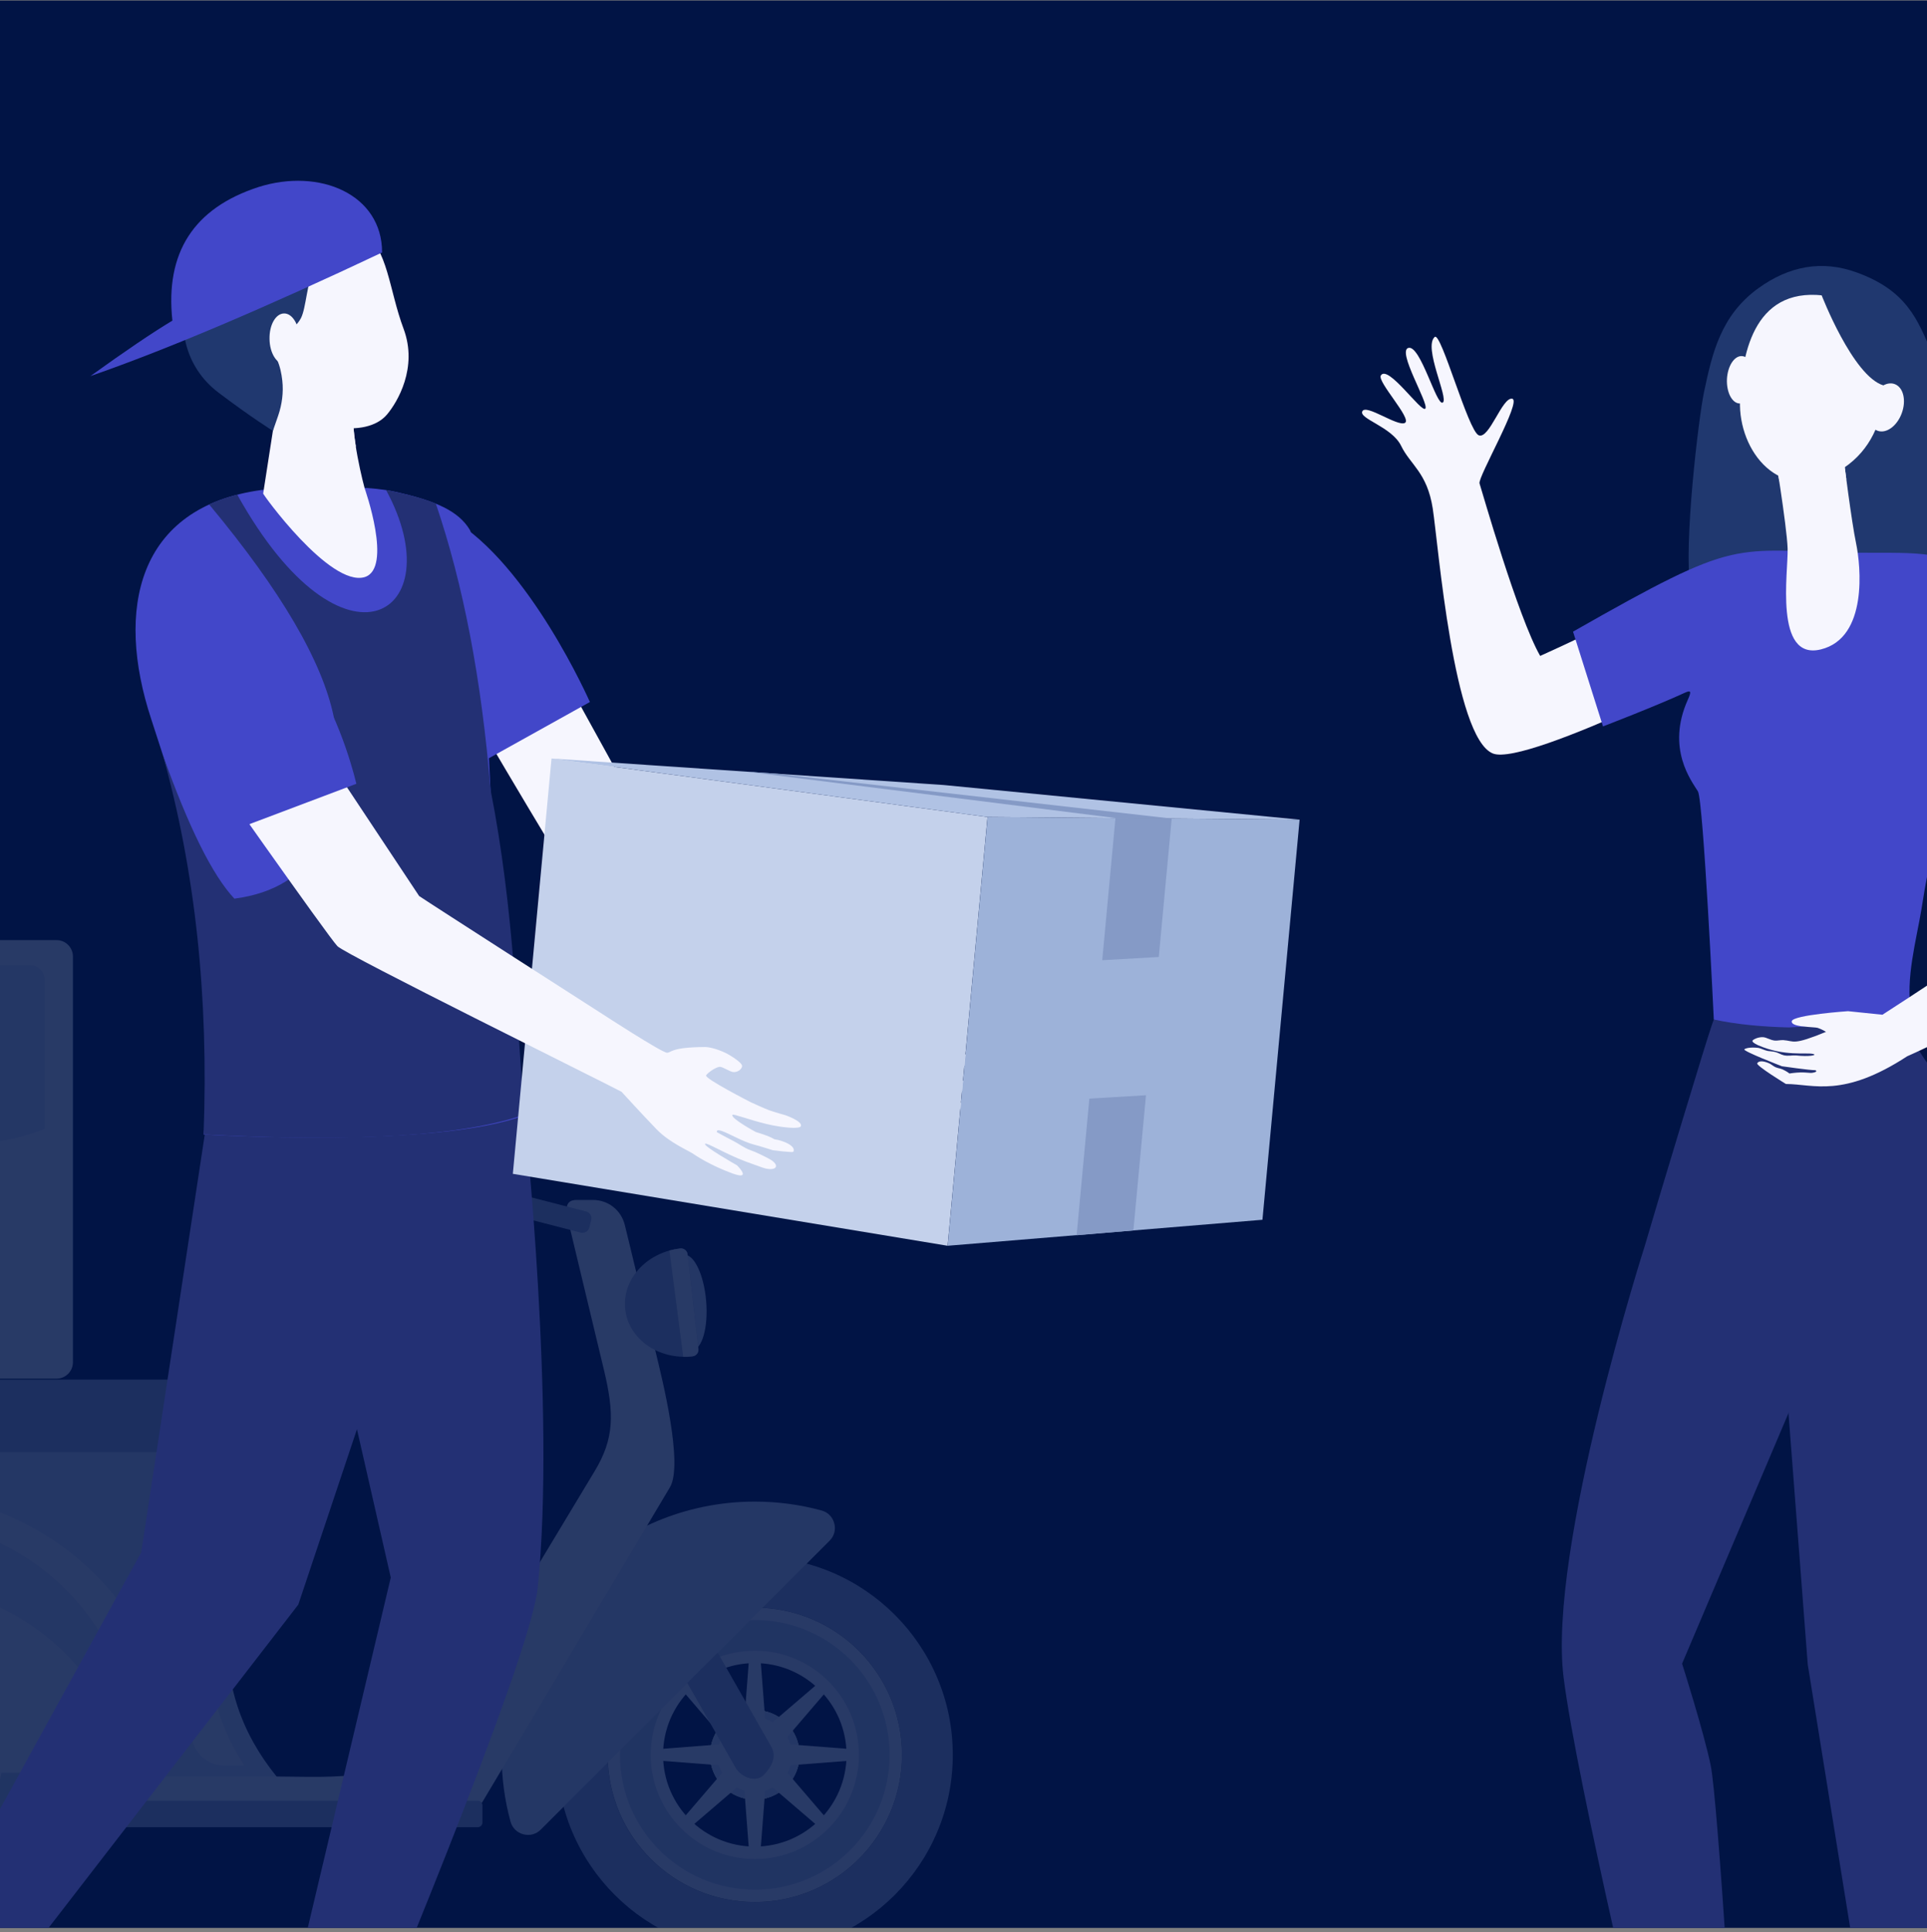 <?xml version="1.0" encoding="UTF-8"?> <svg xmlns="http://www.w3.org/2000/svg" width="412" height="413" viewBox="0 0 412 413" fill="none"><rect x="0" y="0" width="412" height="413" fill="#808080" stroke="none"/><g clip-path="url(#clip0_3581_4564)"><rect width="412" height="412" transform="translate(0 0.106)" fill="#011445"></rect><g opacity="0.2"><path fill-rule="evenodd" clip-rule="evenodd" d="M-21.653 343.658C-39.026 343.658 -53.119 357.74 -53.119 375.124C-53.119 392.491 -39.026 406.583 -21.653 406.583C-4.276 406.583 9.812 392.491 9.812 375.124C9.812 357.74 -4.276 343.658 -21.653 343.658ZM-21.653 332.779C1.736 332.779 20.691 351.74 20.691 375.124C20.691 398.502 1.736 417.462 -21.653 417.462C-45.038 417.462 -63.992 398.502 -63.992 375.124C-63.992 351.74 -45.038 332.779 -21.653 332.779Z" fill="#859AC6"></path><path fill-rule="evenodd" clip-rule="evenodd" d="M-21.66 355.505C-32.489 355.505 -41.277 364.287 -41.277 375.123C-41.277 385.958 -32.489 394.734 -21.66 394.734C-10.824 394.734 -2.042 385.958 -2.042 375.123C-2.042 364.287 -10.824 355.505 -21.66 355.505ZM-21.66 343.657C-4.282 343.657 9.806 357.739 9.806 375.123C9.806 392.49 -4.282 406.582 -21.66 406.582C-39.032 406.582 -53.125 392.49 -53.125 375.123C-53.125 357.739 -39.032 343.657 -21.66 343.657Z" fill="#C4D1EB"></path><path fill-rule="evenodd" clip-rule="evenodd" d="M-21.64 346.299C-37.556 346.299 -50.461 359.203 -50.461 375.125C-50.461 391.047 -37.556 403.94 -21.64 403.94C-5.719 403.94 7.186 391.047 7.186 375.125C7.186 359.203 -5.719 346.299 -21.64 346.299ZM-21.64 397.387C-33.932 397.387 -43.896 387.406 -43.896 375.125C-43.896 362.828 -33.932 352.864 -21.64 352.864C-9.343 352.864 0.622 362.828 0.622 375.125C0.622 387.406 -9.343 397.387 -21.64 397.387Z" fill="#9DB2D9"></path><path fill-rule="evenodd" clip-rule="evenodd" d="M161.395 384.684C166.657 384.684 170.955 380.386 170.955 375.125C170.955 369.852 166.657 365.56 161.395 365.56C156.128 365.56 151.836 369.852 151.836 375.125C151.836 380.386 156.128 384.684 161.395 384.684Z" fill="#A6C1C0"></path><path fill-rule="evenodd" clip-rule="evenodd" d="M168.135 368.362C171.869 372.096 171.869 378.152 168.135 381.886C164.407 385.62 158.346 385.62 154.617 381.886C150.878 378.152 150.878 372.096 154.617 368.362C158.346 364.623 164.406 364.623 168.135 368.362Z" fill="#A6C1C0"></path><path fill-rule="evenodd" clip-rule="evenodd" d="M170.955 375.125C170.955 380.408 166.673 384.684 161.395 384.684C156.117 384.684 151.836 380.408 151.836 375.125C151.836 369.841 156.117 365.56 161.395 365.56C166.673 365.56 170.955 369.841 170.955 375.125Z" fill="#A6C1C0"></path><path fill-rule="evenodd" clip-rule="evenodd" d="M168.135 381.886C164.407 385.62 158.346 385.62 154.617 381.886C150.878 378.152 150.878 372.096 154.617 368.362C158.346 364.623 164.407 364.623 168.135 368.362C171.869 372.096 171.869 378.152 168.135 381.886Z" fill="#A6C1C0"></path><path fill-rule="evenodd" clip-rule="evenodd" d="M161.395 384.684C156.117 384.684 151.836 380.408 151.836 375.125C151.836 369.841 156.117 365.56 161.395 365.56C166.673 365.56 170.955 369.841 170.955 375.125C170.955 380.408 166.673 384.684 161.395 384.684Z" fill="#A6C1C0"></path><path fill-rule="evenodd" clip-rule="evenodd" d="M154.617 381.886C150.878 378.152 150.878 372.096 154.617 368.362C158.346 364.623 164.401 364.623 168.135 368.362C171.869 372.096 171.869 378.152 168.135 381.886C164.401 385.62 158.346 385.62 154.617 381.886Z" fill="#A6C1C0"></path><path fill-rule="evenodd" clip-rule="evenodd" d="M151.836 375.125C151.836 369.841 156.117 365.56 161.39 365.56C166.674 365.56 170.955 369.841 170.955 375.125C170.955 380.408 166.674 384.684 161.39 384.684C156.118 384.684 151.836 380.408 151.836 375.125Z" fill="#B0C2E4"></path><path fill-rule="evenodd" clip-rule="evenodd" d="M161.376 343.658C143.998 343.658 129.916 357.74 129.916 375.124C129.916 392.491 143.998 406.583 161.376 406.583C178.754 406.583 192.835 392.491 192.835 375.124C192.835 357.74 178.754 343.658 161.376 343.658ZM161.376 332.779C184.76 332.779 203.714 351.74 203.714 375.124C203.714 398.502 184.759 417.462 161.376 417.462C137.986 417.462 119.031 398.502 119.031 375.124C119.031 351.74 137.986 332.779 161.376 332.779Z" fill="#859AC6"></path><path fill-rule="evenodd" clip-rule="evenodd" d="M161.382 355.505C150.547 355.505 141.765 364.287 141.765 375.123C141.765 385.958 150.547 394.734 161.382 394.734C172.211 394.734 180.993 385.958 180.993 375.123C180.993 364.287 172.211 355.505 161.382 355.505ZM161.382 343.657C178.76 343.657 192.841 357.739 192.841 375.123C192.841 392.49 178.76 406.582 161.382 406.582C144.004 406.582 129.922 392.49 129.922 375.123C129.922 357.739 144.004 343.657 161.382 343.657Z" fill="#C4D1EB"></path><path fill-rule="evenodd" clip-rule="evenodd" d="M161.381 346.299C145.46 346.299 132.555 359.203 132.555 375.125C132.555 391.047 145.46 403.94 161.381 403.94C177.302 403.94 190.202 391.047 190.202 375.125C190.202 359.203 177.302 346.299 161.381 346.299ZM161.381 397.387C149.095 397.387 139.119 387.406 139.119 375.125C139.119 362.828 149.095 352.864 161.381 352.864C173.672 352.864 183.637 362.828 183.637 375.125C183.637 387.406 173.672 397.387 161.381 397.387Z" fill="#9DB2D9"></path><path fill-rule="evenodd" clip-rule="evenodd" d="M157.536 368.141C158.062 367.856 158.598 367.626 159.157 367.473L160.208 353.752H162.54L163.597 367.473C164.161 367.626 164.697 367.856 165.212 368.141L175.664 359.189L176.485 360.016L177.312 360.831L168.355 371.278C168.645 371.798 168.859 372.346 169.023 372.898L182.744 373.955V376.288L169.023 377.345C168.859 377.897 168.645 378.439 168.355 378.965L177.312 389.406L176.485 390.227L175.664 391.054L165.212 382.091C164.697 382.387 164.15 382.6 163.597 382.765L162.54 396.485H160.208L159.157 382.765C158.598 382.6 158.062 382.387 157.536 382.102L147.089 391.054L146.268 390.227L145.447 389.406L154.399 378.965C154.119 378.439 153.89 377.897 153.731 377.344L140.016 376.287V373.955L153.731 372.898C153.889 372.345 154.119 371.798 154.399 371.278L145.447 360.831L146.268 360.016L147.089 359.189L157.536 368.141Z" fill="#C4D1EB"></path><path fill-rule="evenodd" clip-rule="evenodd" d="M125.234 321.637L132.899 317.208L164.896 373.372C166.111 375.479 164.995 377.691 163.286 379.422C161.556 381.146 158.435 379.914 157.231 377.801L125.234 321.637Z" fill="#859AC6"></path><path fill-rule="evenodd" clip-rule="evenodd" d="M161.387 320.985C166.315 320.985 171.1 321.648 175.639 322.88C177.013 323.252 177.999 324.254 178.366 325.623C178.732 326.997 178.366 328.36 177.358 329.362L115.627 391.099C114.625 392.101 113.262 392.457 111.893 392.101C110.519 391.74 109.517 390.738 109.144 389.369C107.907 384.836 107.25 380.056 107.25 375.123C107.25 345.229 131.488 320.985 161.387 320.985Z" fill="#B0C2E4"></path><path fill-rule="evenodd" clip-rule="evenodd" d="M-23.275 310.407L60.718 309.181C44.856 340.328 44.156 362.836 60.718 381.621H22.233L19.512 378.933H-73.175C-75.524 378.933 -77.55 378.019 -79.099 376.245C-80.643 374.476 -81.279 372.358 -80.972 370.025C-76.751 338.401 -57.429 314.919 -26.697 313.287C-23.035 313.09 -22.58 311.239 -23.275 310.407Z" fill="#B0C2E4"></path><path fill-rule="evenodd" clip-rule="evenodd" d="M47.968 377.39H52.217C39.301 357.286 43.971 334.98 53.903 313.513L50.58 313.556C47.667 313.6 45.197 315.303 44.136 318.013C36.777 336.579 33.831 355.462 41.497 373.142C42.641 375.775 45.099 377.39 47.968 377.39Z" fill="#C4D1EB"></path><path fill-rule="evenodd" clip-rule="evenodd" d="M21.436 379.749H58.88C70.794 379.749 86.803 381.469 94.287 369.035L127.154 314.459C131.332 307.522 131.375 302.233 129.114 292.788L121.602 261.477C120.934 258.69 120.628 256.5 123.3 256.5H126.738C130.034 256.5 132.81 258.679 133.593 261.882L140.24 289.241C141.581 294.771 146.142 313.047 143.229 317.936L103.02 385.4H20.664C21.014 383.549 21.272 381.666 21.436 379.749Z" fill="#C4D1EB"></path><path fill-rule="evenodd" clip-rule="evenodd" d="M102.149 384.934H20.001C19.459 384.934 19.016 385.383 19.016 385.925V389.593C19.016 390.14 19.459 390.584 20.001 390.584H102.149C102.697 390.584 103.146 390.14 103.146 389.593V385.925C103.146 385.382 102.697 384.934 102.149 384.934Z" fill="#859AC6"></path><path fill-rule="evenodd" clip-rule="evenodd" d="M-21.767 319.189C8.521 319.189 33.542 341.73 37.446 370.951C37.725 373.031 37.15 374.937 35.76 376.524C34.369 378.107 32.557 378.933 30.454 378.933H-73.983C-76.096 378.933 -77.903 378.107 -79.294 376.524C-80.685 374.937 -81.254 373.031 -80.98 370.951C-77.071 341.731 -52.05 319.189 -21.767 319.189Z" fill="#C4D1EB"></path><path fill-rule="evenodd" clip-rule="evenodd" d="M-21.768 324.96C3.949 324.96 25.192 344.096 28.499 368.903C28.74 370.677 28.253 372.292 27.076 373.639C26.922 373.814 26.758 373.978 26.594 374.132C20.1 353.6 0.905 338.724 -21.767 338.724C-44.44 338.724 -63.635 353.6 -70.129 374.132C-70.293 373.978 -70.452 373.814 -70.605 373.639C-71.782 372.292 -72.275 370.677 -72.034 368.903C-68.722 344.095 -47.479 324.96 -21.768 324.96Z" fill="#B0C2E4"></path><path fill-rule="evenodd" clip-rule="evenodd" d="M-24.75 294.902H61.066C62.095 294.902 62.939 295.74 62.939 296.764V308.546C62.939 309.57 62.095 310.408 61.066 310.408H-24.75C-25.774 310.408 -26.617 309.57 -26.617 308.546V296.764C-26.617 295.74 -25.774 294.902 -24.75 294.902Z" fill="#859AC6"></path><path fill-rule="evenodd" clip-rule="evenodd" d="M-86.783 200.961H12.092C14.019 200.961 15.59 202.527 15.59 204.454V291.212C15.59 293.128 14.019 294.705 12.092 294.705H-86.783C-88.71 294.705 -90.281 293.128 -90.281 291.212V204.454C-90.281 202.527 -88.71 200.961 -86.783 200.961Z" fill="#C4D1EB"></path><path fill-rule="evenodd" clip-rule="evenodd" d="M-81.112 206.331H6.435C8.143 206.331 9.533 207.722 9.533 209.419V241.3C-21.718 253.975 -62.289 224.426 -84.211 266.02V209.419C-84.211 207.722 -82.82 206.331 -81.112 206.331Z" fill="#B0C2E4"></path><path fill-rule="evenodd" clip-rule="evenodd" d="M146.247 268.223C148.383 268.047 150.502 272.466 150.978 278.111C151.454 283.75 150.113 288.464 147.978 288.65C145.832 288.836 143.718 284.402 143.236 278.762C142.76 273.134 144.112 268.404 146.247 268.223Z" fill="#B0C2E4"></path><path fill-rule="evenodd" clip-rule="evenodd" d="M145.396 266.881L145.445 266.87C146.217 266.794 146.918 267.347 147.005 268.113L149.327 288.371C149.409 289.132 148.856 289.839 148.09 289.926L148.035 289.937C140.83 290.753 134.407 286.269 133.685 279.896C132.956 273.534 138.202 267.697 145.396 266.881Z" fill="#859AC6"></path><path fill-rule="evenodd" clip-rule="evenodd" d="M143.125 267.32L146.082 290.025C146.722 290.036 147.368 290.003 148.031 289.937L148.085 289.926C148.852 289.838 149.405 289.132 149.323 288.371L147.001 268.113C146.913 267.347 146.213 266.794 145.441 266.87L145.391 266.881C144.609 266.969 143.848 267.123 143.125 267.32Z" fill="#C4D1EB"></path><path fill-rule="evenodd" clip-rule="evenodd" d="M125.318 258.965L109.731 254.957C108.915 254.76 108.094 255.253 107.886 256.058L107.475 257.635C107.273 258.44 107.765 259.272 108.57 259.474L124.158 263.482C124.957 263.69 125.795 263.203 125.997 262.392L126.403 260.805C126.616 260 126.118 259.173 125.318 258.965Z" fill="#859AC6"></path></g><path fill-rule="evenodd" clip-rule="evenodd" d="M367.39 242.927C364.918 245.101 362.206 245.986 359.047 245.333C362.007 247.565 366.124 245.837 367.39 242.927Z" fill="#F48661"></path><path fill-rule="evenodd" clip-rule="evenodd" d="M375.386 138.88L361.495 124.229C361.495 124.229 346.628 132.406 329.297 140.212C324.534 131.927 316.761 104.64 316.331 103.342C315.917 102.027 325.443 85.638 323.318 85.233C321.176 84.819 318.415 93.981 316.157 93.047C313.9 92.121 308.112 70.87 306.755 72.02C304.225 74.194 309.807 85.249 308.467 86.052C307.136 86.862 303.737 73.798 301.157 74.36C298.569 74.922 305.515 86.234 304.754 87.334C303.985 88.425 296.733 77.8 295.228 80.264C294.418 81.595 301.926 89.508 300.388 90.393C298.834 91.286 292.07 86.3 291.276 87.912C290.457 89.525 297.577 91.22 299.561 95.296C301.53 99.373 305.126 100.986 306.325 108.7C307.516 116.431 310.774 157.75 319.2 161.074C326.559 163.968 375.386 138.88 375.386 138.88Z" fill="#F6F6FE"></path><path fill-rule="evenodd" clip-rule="evenodd" d="M366.425 217.928L377.678 224.212L400.583 259.23L359.636 355.627C359.636 355.627 364.251 370.114 365.747 377.349C367.318 384.931 371.171 449.965 371.171 449.965L353.708 450.262C353.708 450.262 337.113 381.036 334.301 358.554C330.886 331.267 351.674 266.283 351.674 266.283C355.543 253.028 363.894 225.742 363.894 225.742C363.894 225.742 365.937 219.094 366.425 217.928Z" fill="#233074"></path><path fill-rule="evenodd" clip-rule="evenodd" d="M405.624 204.789C405.624 204.789 404.45 213.008 409.114 222.418C411.941 228.14 416.861 232.63 420.384 239.642C427.024 252.93 430.637 271.774 428.148 283.896C428.148 283.896 414.397 336.403 414.951 355.578C415.133 362.648 417.564 375.414 419.119 384.014C420.499 391.629 420.954 449.097 420.954 449.097L401.44 448.502L386.507 355.826L380.189 273.436L366.414 217.928L405.624 204.789Z" fill="#233074"></path><path fill-rule="evenodd" clip-rule="evenodd" d="M364.324 83.818C366.052 75.673 367.822 67.496 375.925 61.625C382.482 56.887 389.519 55.522 396.977 58.243C418.129 65.908 406.751 82.677 432.996 100.579C441.14 106.135 444.241 108.078 450.087 115.479C458.29 125.84 462.763 139.756 458.645 151.2C450.12 174.882 423.751 181.728 409.942 176.693C384.251 167.349 362.852 134.77 361.421 125.89C359.908 116.363 363.207 89.06 364.324 83.818Z" fill="#20386F"></path><path fill-rule="evenodd" clip-rule="evenodd" d="M360.2 148.093C353.999 150.954 342.729 155.279 342.729 155.279L336.32 135.02C372.537 114.406 369.693 117.747 396.864 118.144C418.569 118.458 427.682 114.307 446.36 164.788C446.36 164.788 432.138 171.171 427.045 173.23C424.854 166.995 420.893 154.543 418.577 161.629C415.088 172.354 412.533 183.177 410.822 194.315C409.73 200.905 407.365 209.364 408.605 216.087C408.605 216.087 393.821 219.13 382.534 219.626H382.435C376.969 219.493 371.396 219.014 366.418 217.931C366.418 217.931 364.194 171.122 363.02 169.162C361.705 167.012 356.165 160.017 360.87 149.557C361.705 147.713 361.49 147.506 360.2 148.093Z" fill="#4247C9"></path><path fill-rule="evenodd" clip-rule="evenodd" d="M387.39 229.34C387.134 229.389 385.985 229.225 385.041 229.241C383.727 229.274 382.594 229.473 382.594 229.473C382.594 229.473 382.073 229.034 381.098 228.588C380.684 228.406 380.031 228.323 379.576 228.108C379.105 227.893 378.708 227.505 378.261 227.306C377.12 226.793 376.054 226.678 375.698 227.289C375.417 227.794 381.833 231.713 381.833 231.713C387.77 231.746 393.989 234.773 407.764 225.793C415.619 222.37 453.804 203.484 454.565 199.391C455.003 197.076 449.141 179.232 444.353 165.671C440.674 167.316 432.818 170.822 428.419 172.65C432.455 181.199 437.201 192.519 436.705 193.9C436.581 194.264 436.093 194.917 410.295 211.811C409.633 212.241 408.971 212.679 408.302 213.125C406.483 214.308 404.539 215.573 402.472 216.913L395.113 216.152C395.113 216.152 383.455 216.946 383.091 218.277C382.942 218.881 383.917 219.195 385.1 219.377H385.141C385.307 219.393 385.497 219.41 385.671 219.426H385.687C386.977 219.592 388.325 219.609 388.647 219.724C389.011 219.857 389.763 220.146 390.4 220.576C383.14 223.552 383.695 222.503 381.288 222.337C380.676 222.304 380.031 222.486 379.46 222.436C378.493 222.337 377.707 221.758 376.955 221.708C375.847 221.659 374.946 222.172 374.747 222.37C374.491 222.635 374.979 223.015 375.897 223.437C381.52 225.876 386.166 224.933 387.655 225.297C388.656 225.546 386.828 225.926 383.975 225.611C383.272 225.546 382.329 225.794 381.387 225.579C380.759 225.43 380.196 225.033 379.577 224.884C378.998 224.735 378.427 224.735 377.939 224.652C377.319 224.545 376.434 224.065 375.947 223.999C374.078 223.784 373.168 224.115 372.953 224.297C372.523 224.669 380.99 227.926 380.99 227.926C380.99 227.926 386.828 228.77 388.135 228.77C388.135 228.77 388.912 229.117 387.39 229.34Z" fill="#F6F6FE"></path><path fill-rule="evenodd" clip-rule="evenodd" d="M394.196 98.175C394.196 98.175 395.866 111.545 396.842 116.167C397.85 121.021 399.388 136.334 389.317 138.816C379.246 141.304 382.363 122.17 382.198 117.243C382.032 112.289 379.18 95.082 379.18 95.082L394.196 98.175Z" fill="#F6F6FE"></path><path fill-rule="evenodd" clip-rule="evenodd" d="M394.75 102.433C394.651 102.5 394.552 102.566 394.444 102.615C388.888 105.807 384.033 105.311 380.404 102.83C379.751 98.555 379.18 95.082 379.18 95.082L394.196 98.175C394.196 98.175 394.428 99.953 394.75 102.433Z" fill="#F6F6FE"></path><path fill-rule="evenodd" clip-rule="evenodd" d="M391.179 63.355C391.179 63.355 397.075 65.017 400.481 70.872C403.88 76.726 405.575 93.57 393.048 100.738C380.529 107.932 371.632 96.414 372.02 85.656C372.384 74.891 375.394 60.66 391.179 63.355Z" fill="#F6F6FE"></path><path fill-rule="evenodd" clip-rule="evenodd" d="M369.228 81.033C369.103 83.836 370.294 86.168 371.907 86.251C373.527 86.333 374.949 84.126 375.09 81.331C375.231 78.536 374.04 76.204 372.419 76.121C370.799 76.039 369.377 78.238 369.228 81.033Z" fill="#F6F6FE"></path><path fill-rule="evenodd" clip-rule="evenodd" d="M389.391 62.908C389.391 62.908 396.146 80.512 402.752 82.406C409.36 84.258 408.838 92.932 408.838 92.932C408.838 92.932 409.681 72.914 403.637 67.994C397.601 63.107 389.391 62.908 389.391 62.908Z" fill="#20386F"></path><path fill-rule="evenodd" clip-rule="evenodd" d="M399.909 85.837C398.9 88.591 399.561 91.385 401.414 92.072C403.258 92.767 405.581 91.104 406.598 88.343C407.615 85.597 406.954 82.794 405.101 82.108C403.258 81.413 400.934 83.075 399.909 85.837Z" fill="#F6F6FE"></path><path fill-rule="evenodd" clip-rule="evenodd" d="M193.319 211.229C186.382 210.907 186.605 212.073 185.712 211.99C184.67 211.924 173.466 203.399 173.466 203.399C173.466 203.399 140.333 178.518 138.588 177.121L117.908 139.605L96.352 144.583C96.352 144.583 119.942 184.769 121.538 186.663C123.126 188.532 171.861 216.96 176.079 219.622C176.079 219.622 179.94 224.617 182.454 227.676C184.976 230.736 188.721 232.513 189.581 233.274C189.705 233.373 192.657 235.738 197.064 237.615C200.876 239.293 198.032 236.002 198.032 236.002C198.032 236.002 191.541 231.661 191.963 231.231C192.31 230.868 195.7 233.439 199.884 235.308C200.959 235.787 202.017 236.25 202.993 236.656C205.573 237.78 206.995 236.548 204.489 234.936C203.605 234.374 202.116 233.489 200.959 232.992C199.702 232.447 198.726 231.562 197.751 230.95C195.807 229.751 194.369 228.883 194.459 228.85C194.584 228.801 194.36 228.271 195.518 228.751C196.915 229.305 199.603 231.182 201.719 231.876C202.927 232.265 205.358 233.208 205.358 233.208C205.358 233.208 209.525 234.324 209.633 234.109C210.302 232.944 207.549 231.281 205.87 231C204.887 230.215 202.282 229.288 202.282 229.288C202.282 229.288 197.436 226.213 197.85 225.526C198.197 224.948 211.245 230.066 211.84 228.867C212.312 227.858 208.45 226.13 208.45 226.13C208.45 226.13 206.036 225.278 205.259 224.931C204.349 224.517 201.703 223.07 201.703 223.07C201.703 223.07 192.74 217.696 193.202 217.051C193.649 216.431 195.468 215.314 196.146 215.455C196.824 215.604 197.916 216.53 198.569 216.646C199.239 216.795 200.247 216.398 200.496 215.587C200.727 214.769 197.734 212.842 197.734 212.842C197.734 212.842 195.32 211.312 193.319 211.229Z" fill="#F6F6FE"></path><path fill-rule="evenodd" clip-rule="evenodd" d="M-0.262 423.784C-0.262 423.784 -4.917 428.324 -5.033 429.986C-5.14 431.639 -5.446 449.492 -3.545 451.145C-1.651 452.808 3.947 454.015 2.144 455.883C0.796 457.281 -9.655 456.975 -16.568 456.611C-18.585 456.479 -21.132 440.413 -21.934 438.04C-23.084 434.617 -27.267 427.117 -26.226 424.752C-25.696 423.586 -21.876 420.924 -18.403 418.683C-14.765 416.318 -11.259 411.084 -11.259 411.084L-0.262 423.784Z" fill="#F6F6FE"></path><path fill-rule="evenodd" clip-rule="evenodd" d="M101.707 211.727L112.109 238.253C112.109 238.253 118.906 301.599 114.953 339.487C113.299 355.363 77.512 440.216 77.512 440.216L59.734 437.711L83.548 337.221L74.783 298.78L62.38 222.799L101.707 211.727Z" fill="#233074"></path><path fill-rule="evenodd" clip-rule="evenodd" d="M52.696 213.089L43.766 242.616L30.205 331.82L-15.711 415.243C-15.711 415.243 -8.806 425.719 -1.398 427.349L63.776 343.008L99.092 237.449L97.852 213.99L52.696 213.089Z" fill="#233074"></path><path fill-rule="evenodd" clip-rule="evenodd" d="M126.122 150.065L103.953 162.402C103.953 162.402 94.452 143.864 90.434 134.801C85.555 123.795 80.594 109.275 82.058 109.011C86.167 108.25 91.74 108.126 96.553 110.92C113.206 120.669 126.122 150.065 126.122 150.065Z" fill="#4247C9"></path><path fill-rule="evenodd" clip-rule="evenodd" d="M184.945 217.544C187.831 218.661 190.568 218.627 193.197 217.048C191.221 219.951 186.979 219.702 184.945 217.544Z" fill="#F48661"></path><path fill-rule="evenodd" clip-rule="evenodd" d="M55.938 104.737C29.23 108.367 24.658 130.378 32.314 153.663C39.467 175.443 47.909 203.077 47.339 210.56C46.338 223.418 43.527 242.502 43.527 242.502C43.527 242.502 93.644 245.627 112.488 238.285C112.488 238.285 106.179 209.096 106.179 201.465C106.179 193.799 102.838 117.297 100.465 113.287C98.076 109.293 93.288 107.036 84.201 105.068C75.105 103.092 55.938 104.737 55.938 104.737Z" fill="#4247C9"></path><path fill-rule="evenodd" clip-rule="evenodd" d="M59.585 84.089L56.269 105.488C56.004 105.439 70.516 125.54 77.958 123.365C84.027 121.513 77.966 104.389 77.966 104.389C77.966 104.389 74.651 92.267 75.651 86.197C76.651 80.162 59.585 84.089 59.585 84.089Z" fill="#F6F6FE"></path><path fill-rule="evenodd" clip-rule="evenodd" d="M75.659 86.198C76.66 80.161 59.593 84.089 59.593 84.089L59.32 85.867C59.825 87.066 60.428 88.091 61.172 88.86C64.976 92.862 70.946 95.293 76.081 95.459C75.577 92.201 75.246 88.695 75.659 86.198Z" fill="#F6F6FE"></path><path fill-rule="evenodd" clip-rule="evenodd" d="M56.798 53.824C56.319 53.666 52.929 78.183 59.345 84.964C65.762 91.686 78.264 93.927 82.754 88.594C84.962 85.965 89.394 78.581 86.285 70.279C83.126 61.837 82.994 53.221 77.487 49.351C67.515 42.43 56.798 53.824 56.798 53.824Z" fill="#F6F6FE"></path><path fill-rule="evenodd" clip-rule="evenodd" d="M55.694 46.739C40.975 48.417 31.863 72.727 46.764 83.964C53.808 89.289 58.348 92.1 58.348 92.1L59.473 88.859C60.291 86.461 60.639 83.898 60.358 81.36C60.192 79.863 59.861 78.234 59.217 76.853C57.53 73.34 62.846 70.966 64.351 67.989C65.492 65.724 65.55 60.49 67.361 56.76L69.519 53.858C69.519 53.858 74.514 50.063 79.4 51.162C67.658 49.897 64.69 42.529 55.694 46.739Z" fill="#20386F"></path><path fill-rule="evenodd" clip-rule="evenodd" d="M64.019 72.363C64.061 75.357 62.671 77.829 60.91 77.829C59.149 77.862 57.66 75.456 57.627 72.463C57.561 69.453 58.95 67.022 60.736 67.005C62.489 66.972 63.962 69.354 64.019 72.363Z" fill="#F6F6FE"></path><path fill-rule="evenodd" clip-rule="evenodd" d="M104.876 168.76C110.003 194.93 110.424 218.207 112.111 238.25C99.237 242.823 76.374 244.22 43.522 242.501C44.646 213.138 41.736 186.05 34.766 161.227C40.314 176.805 45.416 187.1 50.112 192.103C67.311 189.829 74.406 176.921 71.379 153.355C68.965 141.44 60.084 126.284 44.729 107.844C46.333 107.067 48.342 106.381 50.724 105.736C73.463 146.575 96.963 131.295 82.55 104.769C87.156 105.653 90.695 106.629 93.184 107.662C99.072 124.977 102.966 145.343 104.876 168.76Z" fill="#233074"></path><path fill-rule="evenodd" clip-rule="evenodd" d="M36.858 68.537C32.665 71.051 26.811 75.012 19.328 80.394C35.94 74.623 56.975 65.659 81.691 53.976C81.707 41.548 68.345 35.835 55.255 39.985C41.422 44.492 35.287 53.992 36.858 68.537Z" fill="#4247C9"></path><path fill-rule="evenodd" clip-rule="evenodd" d="M117.917 162.139L211.139 174.641L202.605 266.3L109.648 250.92L117.917 162.139Z" fill="#C4D1EB"></path><path fill-rule="evenodd" clip-rule="evenodd" d="M277.862 175.211L211.151 174.64L202.617 266.298L269.916 260.742L277.862 175.211Z" fill="#9DB2D9"></path><path fill-rule="evenodd" clip-rule="evenodd" d="M201.808 167.811L277.847 175.212L211.136 174.641L117.914 162.139L201.808 167.811Z" fill="#B0C2E4"></path><path fill-rule="evenodd" clip-rule="evenodd" d="M250.515 174.978L247.753 204.572L235.664 205.258L238.492 174.879L250.515 174.978Z" fill="#859AC6"></path><path fill-rule="evenodd" clip-rule="evenodd" d="M245.013 234.125L242.326 263.024L230.188 264.058L232.908 234.836L245.013 234.125Z" fill="#859AC6"></path><path fill-rule="evenodd" clip-rule="evenodd" d="M159.727 164.966L238.478 174.864L244.497 174.913L250.517 174.979L165.978 165.396L159.727 164.966Z" fill="#859AC6"></path><path fill-rule="evenodd" clip-rule="evenodd" d="M150.648 223.813C143.231 223.863 143.562 225.062 142.594 225.029C141.461 224.996 128.893 216.826 128.893 216.826C128.893 216.826 91.593 192.905 89.616 191.541L64.686 153.976L42.055 160.211C42.055 160.211 70.293 200.405 72.153 202.265C74.022 204.142 128.182 230.883 132.895 233.389C132.895 233.389 137.41 238.334 140.337 241.36C143.248 244.37 147.407 246.015 148.358 246.743C148.523 246.858 151.839 249.124 156.692 250.869C160.877 252.365 157.586 249.108 157.586 249.108C157.586 249.108 150.325 244.998 150.747 244.502C151.053 244.13 154.915 246.594 159.52 248.322C160.677 248.744 161.885 249.174 162.943 249.554C165.796 250.588 167.193 249.207 164.407 247.694C163.423 247.173 161.736 246.313 160.462 245.866C159.107 245.395 158.007 244.518 156.89 243.948C154.74 242.807 153.145 242.005 153.227 241.939C153.351 241.873 153.087 241.344 154.36 241.773C155.898 242.302 158.907 244.096 161.198 244.667C162.496 244.998 165.2 245.866 165.2 245.866C165.2 245.866 169.524 246.445 169.624 246.197C170.261 244.965 167.4 243.766 165.572 243.534C164.464 242.807 161.603 241.988 161.603 241.988C161.603 241.988 156.195 239.078 156.592 238.317C156.766 238.027 160.297 239.425 163.985 240.293C167.416 241.103 170.996 241.377 171.228 240.74C171.666 239.698 167.954 238.4 167.954 238.4C167.954 238.4 165.324 237.664 164.464 237.333C163.456 236.969 160.529 235.621 160.529 235.621C160.529 235.621 150.532 230.527 150.97 229.866C151.416 229.188 153.285 227.956 154.013 228.056C154.732 228.171 155.981 229.048 156.7 229.155C157.436 229.271 158.445 228.816 158.66 227.973C158.858 227.121 155.518 225.277 155.518 225.277C155.518 225.277 152.823 223.83 150.648 223.813Z" fill="#F6F6FE"></path><path fill-rule="evenodd" clip-rule="evenodd" d="M49.637 177.567L76.188 167.546C76.188 167.546 73.187 154.373 66.737 144.815C50.456 109.11 32.24 113.7 29.834 128.369C26.427 140.127 49.637 177.567 49.637 177.567Z" fill="#4247C9"></path></g><defs><clipPath id="clip0_3581_4564"><rect width="412" height="412" fill="white" transform="translate(0 0.106)"></rect></clipPath></defs></svg> 